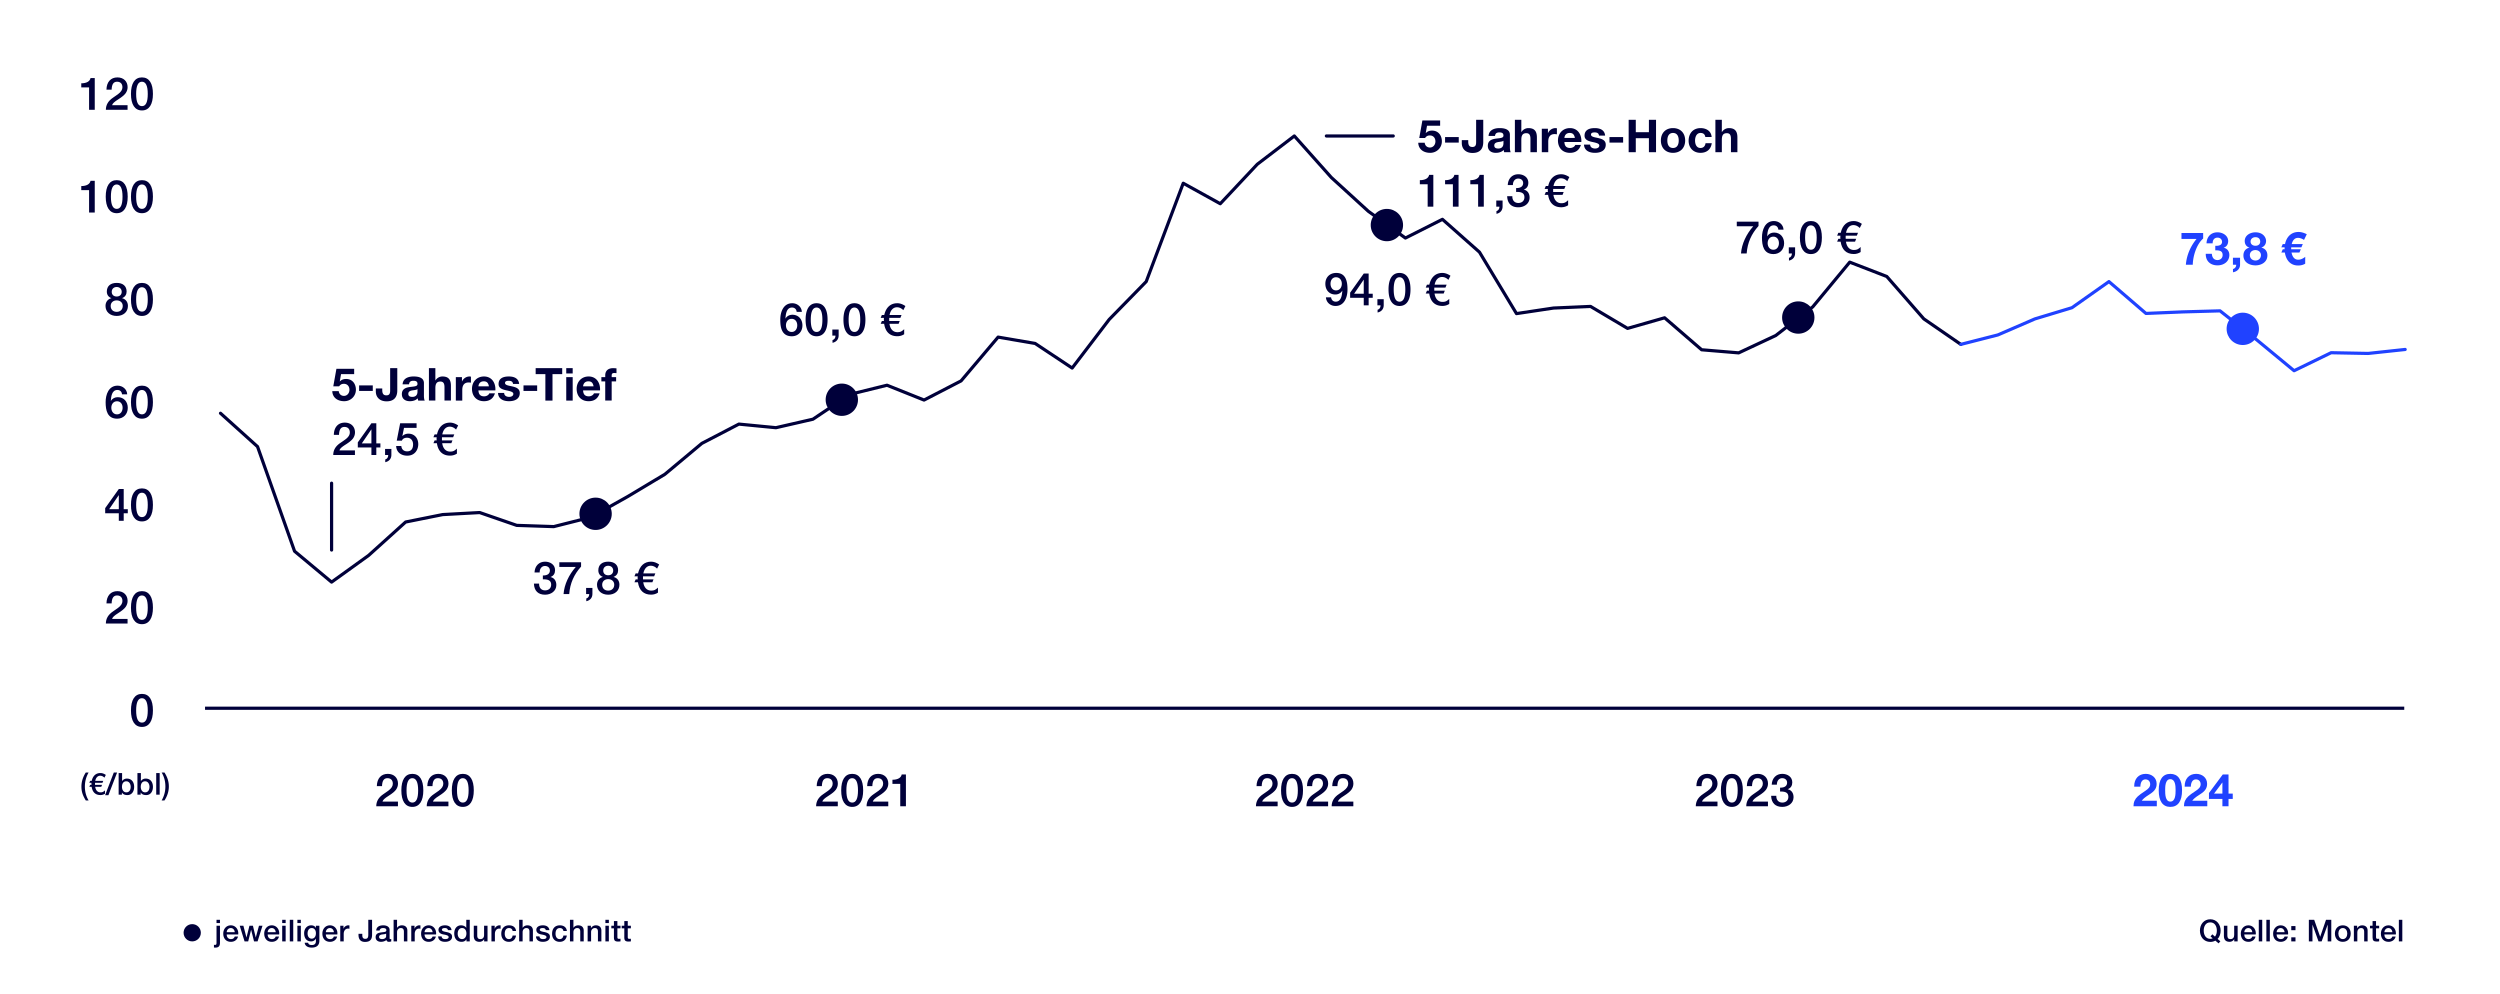 <svg xmlns="http://www.w3.org/2000/svg" width="780" height="310" viewBox="0 0 780 310"><path fill="none" stroke="#00003a" d="M750.128 220.969H63.971"/><circle cx="59.973" cy="291.022" r="2.693" fill="#00003a"/><g fill="none" stroke-linecap="round" stroke-linejoin="round"><path stroke="#00003a" d="M103.455 150.754v20.859M434.688 42.422h-20.859M80.349 139.345l-11.553-10.409M91.902 171.976l-11.553-32.631M103.455 181.613l-11.553-9.637M115.007 173.291l-11.552 8.322M126.56 162.865l-11.553 10.426M138.113 160.551l-11.553 2.314M149.666 159.917l-11.553.634M161.219 163.916l-11.553-3.999M172.772 164.301l-11.553-.385M184.325 161.385l-11.553 2.916M195.877 154.906l-11.552 6.479M207.43 147.983l-11.553 6.923M218.983 138.331l-11.553 9.652M230.536 132.319l-11.553 6.012M242.089 133.441l-11.553-1.122M253.642 130.79l-11.553 2.651M265.194 123.038l-11.552 7.752M276.747 120.19l-11.553 2.848M288.3 124.817l-11.553-4.627M299.853 118.839l-11.553 5.978M311.406 105.178l-11.553 13.661M322.959 107.154l-11.553-1.976M334.512 114.83l-11.553-7.676M346.064 99.679l-11.552 15.151M357.617 87.853l-11.553 11.826M369.17 57.17l-11.553 30.683M380.723 63.561L369.17 57.17M392.276 51.25l-11.553 12.311M403.829 42.422l-11.553 8.828M415.381 55.382l-11.552-12.96M426.934 65.931l-11.553-10.549M438.487 74.266l-11.553-8.335M450.04 68.431l-11.553 5.835M461.593 78.662L450.04 68.431M473.146 97.844l-11.553-19.182M484.699 96.11l-11.553 1.734M496.251 95.606l-11.552.504M507.804 102.459l-11.553-6.853M519.357 99.154l-11.553 3.305M530.91 109.128l-11.553-9.974M542.463 110.096l-11.553-.968M554.016 104.691l-11.553 5.405M565.568 95.753l-11.552 8.938M577.121 81.791l-11.553 13.962M588.674 86.263l-11.553-4.472M600.227 99.483l-11.553-13.22M611.78 107.446l-11.553-7.963"/><path stroke="#2042ff" d="M623.333 104.499l-11.553 2.947M634.885 99.5l-11.552 4.999M646.438 96.01l-11.553 3.49M657.991 87.857l-11.553 8.153M669.544 97.792l-11.553-9.935M681.097 97.309l-11.553.483M692.65 96.987l-11.553.322M704.203 106.114l-11.553-9.127M715.755 115.663l-11.552-9.549M727.308 110.047l-11.553 5.616M738.861 110.274l-11.553-.227M750.414 109.033l-11.553 1.241"/></g><g><g fill="#00003a"><path d="M692.839 290.346c0 .898-.274 1.955-.954 2.588l.869.755-.576.643-.983-.86c-.471.284-1.039.407-1.587.407-2.02 0-3.23-1.606-3.23-3.533 0-1.926 1.228-3.532 3.23-3.532 2.003 0 3.23 1.624 3.23 3.532zm-3.23 2.57c.264 0 .519-.048.755-.161l-.68-.595.567-.652.812.709h.019c.425-.52.576-1.21.576-1.871 0-1.284-.604-2.569-2.058-2.569-1.455 0-2.04 1.294-2.04 2.569 0 1.295.613 2.57 2.048 2.57zM694.932 291.867c0 .727.273 1.133.934 1.133.804 0 1.2-.481 1.2-1.293v-2.872h1.077v4.884h-1.058v-.68h-.019c-.283.5-.84.812-1.398.812-1.246 0-1.814-.633-1.814-1.87v-3.146h1.078v3.032zM703.816 291.187c0 .123-.01.246-.02.368h-3.588c0 .802.463 1.445 1.313 1.445.595 0 .992-.245 1.19-.813h1.02c-.217 1.05-1.143 1.664-2.21 1.664-1.54 0-2.39-1.078-2.39-2.56 0-1.408.907-2.588 2.361-2.588 1.38 0 2.324 1.133 2.324 2.484zm-1.095-.34c-.057-.68-.501-1.294-1.238-1.294-.755 0-1.237.576-1.275 1.295h2.513zM705.816 293.719h-1.077v-6.744h1.077v6.744zM708.186 293.719h-1.078v-6.744h1.078v6.744zM713.898 291.187c0 .123-.01.246-.02.368h-3.588c0 .802.463 1.445 1.314 1.445.594 0 .99-.245 1.189-.813h1.02c-.217 1.05-1.143 1.664-2.21 1.664-1.54 0-2.39-1.078-2.39-2.56 0-1.408.907-2.588 2.361-2.588 1.38 0 2.324 1.133 2.324 2.484zm-1.095-.34c-.057-.68-.501-1.294-1.238-1.294-.755 0-1.237.576-1.275 1.295h2.513zM716.19 290.214h-1.313v-1.275h1.313v1.275zm0 3.505h-1.313v-1.276h1.313v1.276zM723.885 292.254h.02l1.813-5.28h1.643v6.745h-1.124v-5.205h-.02l-1.87 5.205h-.972l-1.87-5.205h-.019v5.205h-1.124v-6.744h1.662l1.86 5.279zM733.42 291.271c0 1.522-.935 2.58-2.464 2.58-1.53 0-2.466-1.048-2.466-2.58 0-1.492.936-2.568 2.466-2.568 1.53 0 2.465 1.076 2.465 2.568zM730.957 293c.953 0 1.388-.878 1.388-1.729 0-.869-.425-1.718-1.398-1.718-.935 0-1.379.86-1.379 1.718 0 .842.435 1.729 1.389 1.729zM738.696 290.328v3.39h-1.076v-3.05c0-.624-.218-1.115-.954-1.115-.756 0-1.18.623-1.18 1.256v2.91h-1.078v-4.884h1.02v.718l.02.02c.349-.568.906-.87 1.53-.87 1.124 0 1.718.643 1.718 1.625zM741.32 288.835h.972v.804h-.973v2.662c0 .51.122.615.538.615.199 0 .397-.02.435-.04v.833c-.425.047-.548.057-.7.057-1.029 0-1.35-.33-1.35-1.313v-2.814h-.812v-.804h.812v-1.464h1.077v1.464zM747.523 291.187c0 .123-.01.246-.02.368h-3.588c0 .802.463 1.445 1.314 1.445.594 0 .99-.245 1.189-.813h1.02c-.217 1.05-1.143 1.664-2.21 1.664-1.54 0-2.39-1.078-2.39-2.56 0-1.408.907-2.588 2.361-2.588 1.38 0 2.324 1.133 2.324 2.484zm-1.095-.34c-.057-.68-.501-1.294-1.238-1.294-.755 0-1.237.576-1.275 1.295h2.513zM749.522 293.719h-1.077v-6.744h1.077v6.744z"/></g><g fill="#00003a"><path d="M68.63 294.172c0 1-.444 1.482-1.407 1.482-.18 0-.303 0-.473-.037v-.85c.151.028.274.038.368.038.303 0 .435-.123.435-.662v-5.308h1.077v5.337zm0-6.178h-1.077v-1.02h1.077v1.02zM74.343 291.187c0 .123-.01.246-.02.368h-3.589c0 .802.463 1.445 1.313 1.445.596 0 .992-.245 1.19-.813h1.02c-.217 1.05-1.143 1.664-2.21 1.664-1.54 0-2.389-1.078-2.389-2.56 0-1.408.906-2.588 2.36-2.588 1.38 0 2.325 1.133 2.325 2.484zm-1.096-.34c-.057-.68-.5-1.294-1.237-1.294-.756 0-1.238.576-1.276 1.295h2.513zM76.89 292.48h.02l.915-3.645h1.087l.878 3.645h.019l.992-3.645h1.095l-1.53 4.884h-1.104l-.908-3.627h-.018l-.898 3.627h-1.133l-1.511-4.884h1.143l.954 3.645zM87.125 291.187c0 .123-.01.246-.02.368h-3.588c0 .802.462 1.445 1.313 1.445.595 0 .991-.245 1.19-.813h1.02c-.218 1.05-1.144 1.664-2.21 1.664-1.54 0-2.39-1.078-2.39-2.56 0-1.408.907-2.588 2.36-2.588 1.38 0 2.325 1.133 2.325 2.484zm-1.096-.34c-.056-.68-.5-1.294-1.237-1.294-.756 0-1.237.576-1.275 1.295h2.512zM89.124 287.994h-1.077v-1.02h1.077v1.02zm0 5.725h-1.077v-4.884h1.077v4.884zM91.493 293.719h-1.077v-6.744h1.077v6.744zM93.863 287.994h-1.077v-1.02h1.077v1.02zm0 5.725h-1.077v-4.884h1.077v4.884zM98.547 289.506h.018v-.671h1.077v4.675c0 1.361-.793 2.144-2.39 2.144-1.228 0-2.106-.547-2.19-1.52h1.076c.094.471.416.718 1.172.718.84 0 1.255-.435 1.255-1.22v-.773h-.018c-.321.547-.85.86-1.465.86-1.379 0-2.19-.955-2.19-2.56 0-1.407.906-2.456 2.21-2.456.66 0 1.189.274 1.445.803zm-1.295 3.362c.812 0 1.313-.67 1.313-1.7 0-.973-.49-1.615-1.313-1.615-.812 0-1.284.69-1.284 1.7 0 .926.491 1.615 1.284 1.615zM105.269 291.187c0 .123-.01.246-.02.368h-3.589c0 .802.463 1.445 1.313 1.445.595 0 .992-.245 1.19-.813h1.02c-.217 1.05-1.143 1.664-2.21 1.664-1.54 0-2.389-1.078-2.389-2.56 0-1.408.906-2.588 2.36-2.588 1.38 0 2.325 1.133 2.325 2.484zm-1.096-.34c-.057-.68-.501-1.294-1.237-1.294-.756 0-1.238.576-1.276 1.295h2.513zM109.024 288.73v1.04a2.756 2.756 0 00-.462-.047c-.803 0-1.323.699-1.323 1.634v2.362h-1.077v-4.884h1.01v.944h.02c.15-.623.878-1.076 1.426-1.076.208 0 .245 0 .406.027zM116.086 291.603c0 1.643-.746 2.276-2.21 2.276-1.275 0-2.022-.71-2.022-2.192v-.33h1.181v.425c0 .831.33 1.134.926 1.134.67 0 .944-.34.944-1.257v-4.684h1.18v4.627zM121.552 290.092v2.568c0 .256.056.34.293.34.056 0 .151 0 .226-.019v.747a3.275 3.275 0 01-.68.123c-.472 0-.755-.189-.83-.595-.388.387-1.096.595-1.692.595-.963 0-1.672-.529-1.672-1.427 0-.916.54-1.276 1.267-1.426.368-.076.774-.123 1.227-.18.652-.075.85-.226.85-.604 0-.425-.34-.661-1.01-.661-.662 0-1.03.283-1.077.775h-1.077c.076-1.068.85-1.625 2.22-1.625 1.18 0 1.955.557 1.955 1.389zM119.2 293c.737 0 1.276-.368 1.276-.897v-.832c-.293.18-.435.18-1.181.275-.71.085-1.02.34-1.02.784 0 .406.34.67.925.67zM123.882 289.478h.018c.312-.492.86-.775 1.474-.775 1.124 0 1.719.651 1.719 1.625v3.39h-1.076v-3.023c0-.623-.19-1.142-.954-1.142-.747 0-1.181.614-1.181 1.256v2.91h-1.077v-6.744h1.077v2.503zM131.18 288.73v1.04a2.756 2.756 0 00-.463-.047c-.803 0-1.322.699-1.322 1.634v2.362h-1.078v-4.884h1.011v.944h.02c.15-.623.878-1.076 1.425-1.076.208 0 .246 0 .407.027zM136.07 291.187c0 .123-.01.246-.02.368h-3.588c0 .802.463 1.445 1.313 1.445.595 0 .992-.245 1.19-.813h1.02c-.217 1.05-1.143 1.664-2.21 1.664-1.54 0-2.39-1.078-2.39-2.56 0-1.408.907-2.588 2.361-2.588 1.38 0 2.324 1.133 2.324 2.484zm-1.095-.34c-.057-.68-.501-1.294-1.238-1.294-.756 0-1.237.576-1.275 1.295h2.513zM140.884 290.205h-1.124c-.085-.444-.406-.652-.991-.652-.53 0-.89.18-.89.5 0 .34.294.529 1.238.709 1.502.273 1.928.746 1.928 1.502 0 1.02-.936 1.587-2.183 1.587-1.284 0-2.133-.577-2.163-1.7h1.077c.067.576.435.849 1.106.849.661 0 1.086-.189 1.086-.613 0-.34-.217-.596-1.577-.832-.813-.141-1.587-.5-1.587-1.454 0-.916.897-1.398 2.04-1.398 1.162 0 1.936.53 2.04 1.502zM146.559 293.719h-1.02v-.662h-.02c-.292.539-.85.794-1.511.794-1.398 0-2.285-.992-2.285-2.607s.906-2.54 2.115-2.54c.7 0 1.332.292 1.625.764h.018v-2.493h1.078v6.744zm-2.41-.719c.86 0 1.37-.756 1.37-1.729 0-1.057-.5-1.718-1.36-1.718s-1.36.736-1.36 1.775c0 .945.51 1.672 1.35 1.672zM148.897 291.867c0 .727.274 1.133.935 1.133.804 0 1.2-.481 1.2-1.293v-2.872h1.076v4.884h-1.057v-.68h-.019c-.283.5-.84.812-1.398.812-1.246 0-1.814-.633-1.814-1.87v-3.146h1.077v3.032zM156.195 288.73v1.04a2.756 2.756 0 00-.463-.047c-.802 0-1.322.699-1.322 1.634v2.362h-1.077v-4.884h1.01v.944h.02c.15-.623.878-1.076 1.426-1.076.208 0 .245 0 .406.027zM161.01 290.469h-1.076c-.085-.586-.492-.916-1.115-.916-.832 0-1.341.595-1.341 1.775 0 .945.453 1.672 1.293 1.672.615 0 1.05-.377 1.163-1.114h1.076c-.207 1.284-1.001 1.965-2.239 1.965-1.425 0-2.37-.964-2.37-2.523s.869-2.625 2.409-2.625c1.265 0 2.096.651 2.2 1.766zM163.058 289.478h.018c.312-.492.86-.775 1.474-.775 1.124 0 1.719.651 1.719 1.625v3.39h-1.077v-3.023c0-.623-.19-1.142-.954-1.142-.746 0-1.18.614-1.18 1.256v2.91h-1.078v-6.744h1.078v2.503zM171.413 290.205h-1.124c-.085-.444-.406-.652-.991-.652-.53 0-.889.18-.889.5 0 .34.293.529 1.237.709 1.502.273 1.928.746 1.928 1.502 0 1.02-.935 1.587-2.182 1.587-1.285 0-2.134-.577-2.163-1.7h1.077c.066.576.434.849 1.105.849.661 0 1.086-.189 1.086-.613 0-.34-.217-.596-1.577-.832-.813-.141-1.587-.5-1.587-1.454 0-.916.897-1.398 2.04-1.398 1.162 0 1.937.53 2.04 1.502zM176.86 290.469h-1.077c-.085-.586-.491-.916-1.114-.916-.832 0-1.342.595-1.342 1.775 0 .945.453 1.672 1.294 1.672.614 0 1.049-.377 1.162-1.114h1.076c-.207 1.284-1 1.965-2.238 1.965-1.426 0-2.37-.964-2.37-2.523s.868-2.625 2.408-2.625c1.266 0 2.097.651 2.2 1.766zM178.907 289.478h.019c.311-.492.86-.775 1.473-.775 1.124 0 1.72.651 1.72 1.625v3.39h-1.077v-3.023c0-.623-.19-1.142-.954-1.142-.746 0-1.18.614-1.18 1.256v2.91h-1.078v-6.744h1.077v2.503zM187.63 290.328v3.39h-1.075v-3.05c0-.624-.218-1.115-.954-1.115-.756 0-1.181.623-1.181 1.256v2.91h-1.077v-4.884h1.02v.718l.019.02c.35-.568.907-.87 1.53-.87 1.124 0 1.719.643 1.719 1.625zM189.96 287.994h-1.076v-1.02h1.077v1.02zm0 5.725h-1.076v-4.884h1.077v4.884zM192.623 288.835h.973v.804h-.973v2.662c0 .51.122.615.538.615.198 0 .397-.02.435-.04v.833c-.425.047-.548.057-.7.057-1.029 0-1.35-.33-1.35-1.313v-2.814h-.813v-.804h.813v-1.464h1.077v1.464zM195.861 288.835h.973v.804h-.973v2.662c0 .51.122.615.538.615.199 0 .397-.02.435-.04v.833c-.425.047-.548.057-.7.057-1.029 0-1.35-.33-1.35-1.313v-2.814h-.812v-.804h.812v-1.464h1.077v1.464z"/></g><g fill="#00003a"><path d="M548.658 70.505c-2.223 2.477-3.44 5.21-3.696 8.553v.014h-1.77c.227-3.002 1.657-6.018 3.824-8.469h-5.14V69.16h6.782v1.345zM556.46 71.666h-1.613c-.072-.821-.61-1.36-1.446-1.36-1.755 0-1.953 2.096-2.052 3.399l.028.028c.438-.778 1.26-1.174 2.138-1.174 1.94 0 3.13 1.458 3.13 3.327 0 1.967-1.36 3.384-3.3 3.384-3.086 0-3.61-2.606-3.61-5.168 0-2.351.934-5.141 3.738-5.141 1.557 0 2.93 1.12 2.987 2.705zm-3.172 6.259c1.162 0 1.742-1.02 1.742-2.068 0-1.076-.594-2.025-1.756-2.025-1.146 0-1.77.963-1.77 2.025 0 1.077.624 2.068 1.784 2.068zM560.071 79.016c0 1.132-.636 2.01-1.912 2.293v-.864c.553-.156.921-.623.921-1.373h-.977V77.16h1.968v1.856zM568.426 74.115c0 3.258-1.175 5.155-3.427 5.155s-3.427-1.883-3.427-5.155c0-3.256 1.161-5.154 3.427-5.154 2.28 0 3.427 1.884 3.427 5.154zm-3.427 3.81c1.203 0 1.813-1.204 1.813-3.81 0-2.59-.637-3.808-1.827-3.808s-1.798 1.289-1.798 3.808c0 2.592.623 3.81 1.812 3.81zM580.901 69.84l-.652 1.288c-.608-.608-1.26-.906-1.982-.906-1.16 0-2.01.891-2.308 2.407h3.738l-.368.906h-3.469c-.014.17-.014.326-.014.482s0 .325.014.481h3.27l-.354.893h-2.845c.226 1.586 1.09 2.605 2.464 2.605.962 0 1.344-.226 2.124-.935v1.572c-.637.41-1.36.623-2.14.623-2.349 0-3.737-1.373-4.105-3.865h-1.09l.381-.893h.638c-.015-.156-.028-.326-.028-.481s.013-.312.028-.482h-1.02l.369-.906h.75c.553-2.407 1.997-3.668 4.078-3.668.822 0 1.657.298 2.521.879z"/></g><g fill="#2042ff"><path d="M687.386 74.414c-2.067 1.84-3.186 5.438-3.242 8.184h-2.153c.227-2.931 1.445-5.778 3.328-8.043h-4.7v-1.87h6.767v1.729zM695.188 75.234c0 .978-.496 1.77-1.387 2.026v.028c1.104.241 1.756 1.148 1.756 2.251 0 2.054-1.728 3.258-3.682 3.258-2.251 0-3.682-1.36-3.682-3.498v-.113h1.911c.057 1.246.71 1.954 1.743 1.954.934 0 1.614-.638 1.614-1.558 0-1.146-.736-1.473-1.982-1.473h-.312v-1.416h.368c1.133 0 1.741-.453 1.741-1.232 0-.835-.65-1.317-1.401-1.317s-1.53.44-1.53 1.77h-1.91c.07-2.081 1.416-3.426 3.425-3.426 1.586 0 3.328.977 3.328 2.746zM698.898 82.627c0 1.09-.793 2.096-2.209 2.322v-1.02a1.29 1.29 0 001.005-1.232v-.1h-1.02v-2.18h2.224v2.21zM707.013 75.164c0 .963-.496 1.742-1.446 2.067v.029c1.233.297 1.856 1.203 1.856 2.422 0 2.066-1.813 3.115-3.71 3.115-1.884 0-3.767-.95-3.767-3.102 0-1.246.68-2.152 1.87-2.435v-.029c-.935-.254-1.46-1.034-1.46-2.039 0-1.77 1.714-2.704 3.342-2.704 2.422 0 3.315 1.643 3.315 2.676zm-3.3 6.117c.977 0 1.7-.693 1.7-1.67 0-.907-.709-1.587-1.715-1.587-.99 0-1.741.581-1.741 1.572 0 1.006.765 1.685 1.756 1.685zm-.015-4.601c.85 0 1.488-.468 1.488-1.303 0-.54-.255-1.374-1.501-1.374-.765 0-1.501.468-1.501 1.374 0 .85.708 1.303 1.514 1.303zM719.714 73.082l-.863 1.77c-.666-.424-1.29-.637-1.856-.637-.991 0-1.656.652-1.982 1.94h3.455l-.44 1.02h-3.172l-.013.595h3.015l-.438 1.019h-2.464c.297 1.486 1.006 2.237 2.096 2.237.693 0 1.43-.298 2.18-.891l-.014 2.137c-.609.369-1.345.567-2.195.567-2.45 0-3.78-1.7-4.149-4.05h-1.09l.44-1.02h.566v-.183c0-.086 0-.241.014-.411h-1.034l.439-1.02h.722c.369-1.94 1.699-3.78 4.206-3.78.807 0 1.657.24 2.577.707z"/></g><g fill="#00003a"><path d="M110.501 116.723h-4.093l-.396 2.25.028.029c.496-.496 1.076-.765 1.94-.765 1.968 0 3.06 1.53 3.06 3.37 0 1.97-1.587 3.569-3.64 3.569-2.11 0-3.668-1.147-3.724-3.144h2.01c.1.906.75 1.488 1.628 1.488 1.02 0 1.714-.88 1.714-1.913 0-.99-.594-1.855-1.727-1.855-.708 0-1.12.256-1.501.793h-1.813l.977-5.48h5.537v1.658zM116.307 121.976h-4.263v-1.728h4.263v1.728zM123.953 121.806c0 2.209-1.119 3.413-3.342 3.413-2.053 0-3.356-1.219-3.356-3.102v-.906h2.01v.496c0 1.19.44 1.643 1.29 1.643 1.104 0 1.174-.808 1.174-1.573v-6.91h2.224v6.939zM132.265 119.54v3.88c0 .58.07 1.26.255 1.558h-2.04a2.947 2.947 0 01-.141-.708c-.567.594-1.43.906-2.464.906-1.501 0-2.492-.78-2.492-2.196 0-.707.226-1.203.637-1.556.467-.397 1.147-.61 2.365-.737 1.302-.142 1.869-.255 1.869-.906 0-.836-.61-.977-1.29-.977-.834 0-1.274.34-1.344 1.104h-2.01c.084-1.6 1.4-2.45 3.454-2.45 2.138 0 3.2.723 3.2 2.082zm-3.64 4.29c1.076 0 1.629-.58 1.629-1.656v-.78c-.185.17-.538.27-1.218.355-1.034.128-1.642.354-1.642 1.147 0 .58.353.934 1.231.934zM135.833 118.676h.042a2.544 2.544 0 012.152-1.217c1.856 0 2.662.92 2.662 2.945v4.573h-2.01v-4.163c0-1.189-.354-1.77-1.288-1.77-1.233 0-1.558.808-1.558 2.097v3.836h-2.01v-10.11h2.01v3.809zM146.934 117.53v1.868a3.422 3.422 0 00-.722-.07c-1.46 0-1.983 1.005-1.983 2.35v3.3h-2.01v-7.322h1.91v1.36h.03a2.574 2.574 0 012.336-1.557c.198 0 .34.042.439.07zM154.566 121.437c0 .114-.014.369-.014.369h-5.281c.056 1.26.636 1.854 1.784 1.854.764 0 1.444-.438 1.6-.948h1.77c-.538 1.657-1.671 2.464-3.427 2.464-2.322 0-3.738-1.6-3.738-3.852 0-2.209 1.53-3.865 3.738-3.865 2.308 0 3.568 1.812 3.568 3.978zm-3.64-2.463c-.976 0-1.57.594-1.655 1.557h3.27c-.198-1.104-.68-1.557-1.614-1.557zM161.972 119.795h-1.911c-.057-.708-.539-.991-1.374-.991-.779 0-1.119.24-1.119.68 0 .467.439.707 1.572.934 1.487.297 2.025.523 2.464.893.382.34.566.763.566 1.316 0 1.883-1.628 2.549-3.342 2.549-1.996 0-3.384-.85-3.44-2.577h1.91c0 .82.709 1.231 1.545 1.231.68 0 1.316-.297 1.316-.934 0-.539-.623-.793-2.209-1.119-1.699-.353-2.392-.92-2.392-1.968 0-1.557 1.132-2.35 3.185-2.35 1.983 0 3.102.82 3.229 2.336zM167.593 121.976h-4.262v-1.728h4.262v1.728zM175.41 116.736h-3.031v8.242h-2.223v-8.242h-3.03v-1.869h8.283v1.87zM178.68 116.523h-2.011v-1.656h2.01v1.656zm0 8.455h-2.011v-7.322h2.01v7.322zM187.219 121.437c0 .114-.015.369-.015.369h-5.281c.056 1.26.637 1.854 1.784 1.854.765 0 1.444-.438 1.6-.948h1.77c-.538 1.657-1.67 2.464-3.427 2.464-2.322 0-3.738-1.6-3.738-3.852 0-2.209 1.53-3.865 3.738-3.865 2.308 0 3.569 1.812 3.569 3.978zm-3.64-2.463c-.976 0-1.571.594-1.656 1.557h3.27c-.198-1.104-.68-1.557-1.614-1.557zM188.832 119.002h-1.203v-1.346h1.203v-.537c0-1.53 1.006-2.252 2.45-2.252.142 0 .467.014 1.062.057v1.5a6.748 6.748 0 00-.722-.041c-.581 0-.78.226-.78.85v.423h1.388v1.346h-1.387v5.976h-2.011v-5.976zM110.756 134.904c0 .68-.213 1.303-.61 1.883-.41.566-1.16 1.19-2.237 1.87-1.416.892-1.826 1.33-1.996 1.868h4.828v1.445h-6.768c0-1.53.722-2.776 2.265-3.81.51-.34 1.02-.693 1.501-1.047.963-.709 1.403-1.416 1.403-2.167 0-1.104-.623-1.741-1.671-1.741-1.091 0-1.643.75-1.7 2.478h-1.614c.042-2.408 1.36-3.824 3.412-3.824 1.97 0 3.187 1.275 3.187 3.045zM117.411 138.345h1.275v1.274h-1.275v2.35h-1.53v-2.35h-4.247v-1.6l4.248-5.961h1.53v6.287zm-4.531 0h3.002v-4.362h-.028l-2.974 4.362zM122.112 141.913c0 1.133-.637 2.01-1.912 2.294v-.863c.553-.157.921-.623.921-1.374h-.977v-1.911h1.968v1.854zM129.97 133.502h-3.921l-.51 2.52.028.029c.453-.496 1.175-.75 1.841-.75 1.855 0 3.087 1.344 3.087 3.312 0 1.615-.991 3.555-3.427 3.555-1.997 0-3.398-1.133-3.47-3.016h1.615c.1 1.076.78 1.67 1.827 1.67 1.203 0 1.84-.778 1.84-2.166 0-1.19-.679-2.082-1.883-2.082-.85 0-1.401.355-1.6.906h-1.614l1.062-5.422h5.126v1.444zM142.941 132.737l-.651 1.288c-.61-.608-1.26-.906-1.982-.906-1.162 0-2.011.893-2.309 2.408h3.738l-.368.907H137.9c-.014.17-.014.325-.014.48 0 .156 0 .326.014.482h3.27l-.353.892h-2.846c.226 1.586 1.09 2.606 2.464 2.606.962 0 1.345-.227 2.124-.935v1.572c-.637.41-1.36.623-2.138.623-2.35 0-3.738-1.374-4.107-3.866h-1.09l.382-.892h.637a5.707 5.707 0 01-.028-.482c0-.155.014-.31.028-.48h-1.02l.369-.907h.75c.553-2.408 1.997-3.668 4.079-3.668.821 0 1.656.297 2.52.878z"/></g><g fill="#00003a"><path d="M250.173 97.311h-1.614c-.07-.82-.609-1.359-1.445-1.359-1.756 0-1.954 2.096-2.052 3.399l.028.028c.438-.78 1.26-1.176 2.138-1.176 1.94 0 3.13 1.46 3.13 3.328 0 1.969-1.36 3.385-3.3 3.385-3.087 0-3.61-2.605-3.61-5.169 0-2.35.934-5.14 3.738-5.14 1.557 0 2.93 1.119 2.987 2.704zm-3.172 6.26c1.161 0 1.742-1.02 1.742-2.068 0-1.076-.595-2.025-1.756-2.025-1.147 0-1.77.963-1.77 2.025 0 1.076.623 2.067 1.784 2.067zM258.202 99.762c0 3.256-1.176 5.154-3.427 5.154-2.252 0-3.426-1.884-3.426-5.154 0-3.258 1.16-5.155 3.426-5.155 2.28 0 3.427 1.883 3.427 5.155zm-3.427 3.808c1.204 0 1.813-1.203 1.813-3.808 0-2.592-.638-3.81-1.827-3.81s-1.798 1.288-1.798 3.81c0 2.59.623 3.808 1.812 3.808zM261.657 104.66c0 1.133-.637 2.012-1.912 2.295v-.864c.553-.155.921-.623.921-1.374h-.978v-1.911h1.97v1.854zM270.012 99.762c0 3.256-1.176 5.154-3.427 5.154-2.252 0-3.427-1.884-3.427-5.154 0-3.258 1.161-5.155 3.427-5.155 2.28 0 3.427 1.883 3.427 5.155zm-3.427 3.808c1.203 0 1.812-1.203 1.812-3.808 0-2.592-.637-3.81-1.827-3.81s-1.798 1.288-1.798 3.81c0 2.59.624 3.808 1.813 3.808zM282.486 95.484l-.651 1.29c-.61-.61-1.26-.907-1.982-.907-1.162 0-2.011.893-2.309 2.407h3.738l-.368.907h-3.469c-.014.17-.014.325-.014.481s0 .326.014.482h3.27l-.353.891h-2.846c.226 1.586 1.09 2.606 2.464 2.606.962 0 1.345-.227 2.124-.934v1.571a3.886 3.886 0 01-2.138.623c-2.35 0-3.738-1.374-4.107-3.866h-1.09l.382-.891h.637c-.014-.156-.028-.326-.028-.482s.014-.311.028-.481h-1.02l.369-.907h.75c.552-2.407 1.997-3.667 4.079-3.667.821 0 1.656.297 2.52.877z"/></g><g fill="#00003a"><path d="M173.18 177.887c0 1.048-.452 1.77-1.402 2.124v.028c1.148.255 1.8 1.203 1.8 2.479 0 1.925-1.7 3.029-3.513 3.029-2.124 0-3.398-1.16-3.483-3.455h1.614v.128c0 1.147.68 1.982 1.87 1.982 1.104 0 1.897-.68 1.897-1.77 0-1.16-.68-1.685-2.35-1.685h-.242v-1.204h.156c1.26 0 2.04-.537 2.04-1.557 0-.879-.68-1.402-1.545-1.402-.976 0-1.642.836-1.642 1.897v.128h-1.614c.1-2.082 1.444-3.37 3.285-3.37 1.629 0 3.13.935 3.13 2.648zM181.294 176.782c-2.223 2.478-3.44 5.211-3.695 8.553v.015h-1.77c.226-3.002 1.656-6.019 3.822-8.47h-5.14v-1.443h6.783v1.345zM184.834 185.293c0 1.133-.637 2.01-1.911 2.293v-.863c.552-.157.92-.623.92-1.373h-.977v-1.913h1.968v1.856zM192.849 177.943c0 .935-.453 1.671-1.402 2.04v.028c1.133.298 1.813 1.19 1.813 2.42 0 1.913-1.488 3.116-3.498 3.116-2.053 0-3.497-1.246-3.497-3.115 0-1.204.68-2.123 1.812-2.421v-.029c-.906-.34-1.402-1.047-1.402-2.039 0-1.727 1.16-2.705 3.087-2.705s3.087.978 3.087 2.705zm-3.087 6.33c1.119 0 1.884-.736 1.884-1.841 0-1.047-.793-1.742-1.898-1.742-1.076 0-1.87.68-1.87 1.742 0 1.105.737 1.841 1.884 1.841zm0-4.787c.99 0 1.557-.623 1.557-1.458 0-.92-.651-1.514-1.57-1.514-.879 0-1.545.58-1.545 1.514 0 .892.61 1.458 1.558 1.458zM205.663 176.117l-.651 1.288c-.609-.608-1.26-.906-1.983-.906-1.16 0-2.01.892-2.307 2.407h3.738l-.368.906h-3.47c-.014.17-.014.327-.014.482s0 .325.014.481h3.272l-.355.893h-2.846c.227 1.586 1.09 2.605 2.464 2.605.963 0 1.345-.226 2.124-.935v1.572c-.637.41-1.36.623-2.138.623-2.351 0-3.739-1.373-4.107-3.865h-1.09l.382-.893h.638c-.015-.156-.028-.326-.028-.481s.013-.312.028-.482h-1.02l.368-.906h.75c.553-2.407 1.998-3.668 4.079-3.668.82 0 1.657.298 2.52.88z"/></g><g fill="#00003a"><path d="M420.419 90.324c0 2.352-.935 5.14-3.738 5.14-1.572 0-2.904-1.089-2.988-2.704h1.614c.07.807.623 1.36 1.445 1.36 1.741 0 1.953-2.097 2.053-3.4l-.029-.027c-.424.764-1.274 1.19-2.137 1.19-1.97 0-3.13-1.446-3.13-3.342 0-2.04 1.387-3.385 3.413-3.385 3.015 0 3.497 2.705 3.497 5.168zm-3.568.283c1.189 0 1.797-.99 1.797-2.08s-.65-2.025-1.812-2.025c-1.147 0-1.713.976-1.713 2.024s.566 2.081 1.728 2.081zM427.018 91.642h1.274v1.274h-1.274v2.35h-1.53v-2.35h-4.248v-1.6l4.248-5.962h1.53v6.288zm-4.532 0h3.002V87.28h-.028l-2.974 4.362zM431.719 95.21c0 1.133-.637 2.01-1.912 2.294v-.863c.552-.157.92-.623.92-1.374h-.977v-1.912h1.969v1.855zM440.073 90.31c0 3.257-1.175 5.155-3.427 5.155s-3.426-1.883-3.426-5.154c0-3.257 1.16-5.155 3.426-5.155 2.28 0 3.427 1.883 3.427 5.155zm-3.427 3.81c1.204 0 1.813-1.204 1.813-3.81 0-2.591-.637-3.808-1.826-3.808s-1.799 1.288-1.799 3.809c0 2.591.623 3.808 1.812 3.808zM452.549 86.034l-.653 1.288c-.608-.608-1.26-.906-1.982-.906-1.16 0-2.01.893-2.308 2.408h3.739l-.368.906h-3.47c-.014.17-.014.326-.014.48 0 .157 0 .327.015.483h3.27l-.354.892h-2.846c.227 1.586 1.09 2.605 2.464 2.605.963 0 1.345-.226 2.124-.934v1.572c-.637.41-1.36.623-2.139.623-2.35 0-3.738-1.374-4.105-3.866h-1.09l.38-.892h.639a5.325 5.325 0 01-.029-.482c0-.155.014-.31.029-.48h-1.02l.368-.907h.75c.553-2.408 1.997-3.668 4.078-3.668.823 0 1.658.297 2.522.878z"/></g><g fill="#00003a"><path d="M124.175 244.487c0 .68-.212 1.303-.609 1.884-.41.566-1.16 1.19-2.237 1.87-1.416.89-1.827 1.33-1.997 1.868h4.83v1.444h-6.77c0-1.53.722-2.776 2.266-3.809.51-.34 1.02-.693 1.501-1.048.963-.708 1.402-1.416 1.402-2.167 0-1.103-.624-1.74-1.671-1.74-1.09 0-1.643.75-1.7 2.477h-1.614c.043-2.407 1.36-3.823 3.413-3.823 1.968 0 3.186 1.274 3.186 3.044zM132.076 246.598c0 3.255-1.175 5.154-3.427 5.154-2.25 0-3.426-1.884-3.426-5.154 0-3.258 1.16-5.155 3.426-5.155 2.28 0 3.427 1.883 3.427 5.155zm-3.427 3.808c1.205 0 1.813-1.203 1.813-3.808 0-2.592-.637-3.81-1.826-3.81s-1.8 1.288-1.8 3.81c0 2.59.624 3.808 1.813 3.808zM139.92 244.487c0 .68-.211 1.303-.607 1.884-.412.566-1.162 1.19-2.238 1.87-1.416.89-1.827 1.33-1.997 1.868h4.83v1.444h-6.77c0-1.53.722-2.776 2.266-3.809.51-.34 1.02-.693 1.501-1.048.963-.708 1.402-1.416 1.402-2.167 0-1.103-.623-1.74-1.671-1.74-1.09 0-1.643.75-1.7 2.477h-1.614c.043-2.407 1.36-3.823 3.413-3.823 1.968 0 3.186 1.274 3.186 3.044zM147.822 246.598c0 3.255-1.176 5.154-3.426 5.154-2.252 0-3.427-1.884-3.427-5.154 0-3.258 1.16-5.155 3.427-5.155 2.279 0 3.426 1.883 3.426 5.155zm-3.426 3.808c1.203 0 1.812-1.203 1.812-3.808 0-2.592-.638-3.81-1.827-3.81s-1.798 1.288-1.798 3.81c0 2.59.623 3.808 1.813 3.808z"/></g><g fill="#00003a"><path d="M261.406 244.487c0 .68-.212 1.303-.608 1.884-.411.566-1.161 1.19-2.237 1.87-1.416.89-1.828 1.33-1.998 1.868h4.83v1.444h-6.769c0-1.53.722-2.776 2.266-3.809.51-.34 1.02-.693 1.5-1.048.964-.708 1.402-1.416 1.402-2.167 0-1.103-.623-1.74-1.67-1.74-1.09 0-1.643.75-1.7 2.477h-1.614c.043-2.407 1.359-3.823 3.413-3.823 1.967 0 3.185 1.274 3.185 3.044zM269.308 246.598c0 3.255-1.175 5.154-3.427 5.154-2.251 0-3.427-1.884-3.427-5.154 0-3.258 1.161-5.155 3.427-5.155 2.28 0 3.427 1.883 3.427 5.155zm-3.427 3.808c1.204 0 1.812-1.203 1.812-3.808 0-2.592-.636-3.81-1.826-3.81s-1.799 1.288-1.799 3.81c0 2.59.623 3.808 1.813 3.808zM277.152 244.487c0 .68-.212 1.303-.608 1.884-.411.566-1.161 1.19-2.237 1.87-1.416.89-1.828 1.33-1.997 1.868h4.829v1.444h-6.769c0-1.53.722-2.776 2.266-3.809.51-.34 1.02-.693 1.5-1.048.964-.708 1.402-1.416 1.402-2.167 0-1.103-.623-1.74-1.67-1.74-1.09 0-1.643.75-1.7 2.477h-1.614c.043-2.407 1.36-3.823 3.413-3.823 1.968 0 3.185 1.274 3.185 3.044zM282.646 251.553h-1.77v-6.994h-2.436v-1.276c1.671 0 2.706-.623 2.89-1.642h1.316v9.912z"/></g><g fill="#00003a"><path d="M398.639 244.487c0 .68-.212 1.303-.609 1.884-.41.566-1.162 1.19-2.238 1.87-1.416.89-1.826 1.33-1.996 1.868h4.828v1.444h-6.768c0-1.53.722-2.776 2.266-3.809.51-.34 1.02-.693 1.5-1.048.963-.708 1.402-1.416 1.402-2.167 0-1.103-.623-1.74-1.67-1.74-1.091 0-1.643.75-1.7 2.477h-1.614c.043-2.407 1.36-3.823 3.412-3.823 1.969 0 3.187 1.274 3.187 3.044zM406.54 246.598c0 3.255-1.176 5.154-3.427 5.154s-3.426-1.884-3.426-5.154c0-3.258 1.16-5.155 3.426-5.155 2.28 0 3.427 1.883 3.427 5.155zm-3.427 3.808c1.204 0 1.813-1.203 1.813-3.808 0-2.592-.638-3.81-1.827-3.81s-1.798 1.288-1.798 3.81c0 2.59.623 3.808 1.812 3.808zM414.385 244.487c0 .68-.212 1.303-.609 1.884-.41.566-1.162 1.19-2.238 1.87-1.416.89-1.826 1.33-1.996 1.868h4.828v1.444h-6.767c0-1.53.721-2.776 2.265-3.809.51-.34 1.02-.693 1.5-1.048.963-.708 1.403-1.416 1.403-2.167 0-1.103-.624-1.74-1.671-1.74-1.091 0-1.643.75-1.7 2.477h-1.614c.043-2.407 1.36-3.823 3.412-3.823 1.969 0 3.187 1.274 3.187 3.044zM422.258 244.487c0 .68-.212 1.303-.609 1.884-.41.566-1.162 1.19-2.238 1.87-1.416.89-1.826 1.33-1.996 1.868h4.828v1.444h-6.767c0-1.53.721-2.776 2.265-3.809.51-.34 1.02-.693 1.5-1.048.963-.708 1.403-1.416 1.403-2.167 0-1.103-.624-1.74-1.671-1.74-1.091 0-1.643.75-1.7 2.477h-1.614c.043-2.407 1.36-3.823 3.412-3.823 1.969 0 3.187 1.274 3.187 3.044z"/></g><g fill="#00003a"><path d="M535.87 244.487c0 .68-.213 1.303-.61 1.884-.41.566-1.16 1.19-2.236 1.87-1.416.89-1.827 1.33-1.997 1.868h4.83v1.444h-6.77c0-1.53.723-2.776 2.266-3.809.51-.34 1.02-.693 1.501-1.048.963-.708 1.402-1.416 1.402-2.167 0-1.103-.623-1.74-1.671-1.74-1.09 0-1.643.75-1.7 2.477h-1.614c.042-2.407 1.36-3.823 3.414-3.823 1.967 0 3.185 1.274 3.185 3.044zM543.771 246.598c0 3.255-1.174 5.154-3.426 5.154s-3.427-1.884-3.427-5.154c0-3.258 1.161-5.155 3.427-5.155 2.279 0 3.426 1.883 3.426 5.155zm-3.426 3.808c1.203 0 1.812-1.203 1.812-3.808 0-2.592-.636-3.81-1.826-3.81s-1.799 1.288-1.799 3.81c0 2.59.623 3.808 1.813 3.808zM551.616 244.487c0 .68-.213 1.303-.61 1.884-.41.566-1.16 1.19-2.235 1.87-1.417.89-1.828 1.33-1.998 1.868h4.83v1.444h-6.77c0-1.53.723-2.776 2.266-3.809.51-.34 1.02-.693 1.502-1.048.962-.708 1.4-1.416 1.4-2.167 0-1.103-.622-1.74-1.67-1.74-1.09 0-1.643.75-1.7 2.477h-1.613c.042-2.407 1.359-3.823 3.413-3.823 1.967 0 3.185 1.274 3.185 3.044zM559.192 244.09c0 1.049-.453 1.771-1.402 2.125v.028c1.147.255 1.799 1.204 1.799 2.478 0 1.925-1.7 3.03-3.512 3.03-2.125 0-3.398-1.161-3.484-3.454h1.615v.127c0 1.146.68 1.982 1.87 1.982 1.103 0 1.896-.68 1.896-1.77 0-1.161-.68-1.685-2.35-1.685h-.241v-1.203h.155c1.26 0 2.04-.54 2.04-1.559 0-.877-.68-1.401-1.544-1.401-.976 0-1.642.835-1.642 1.898v.126h-1.615c.099-2.08 1.445-3.369 3.285-3.369 1.628 0 3.13.934 3.13 2.648z"/></g><g fill="#2042ff"><path d="M672.87 244.544c0 .665-.156 1.218-.453 1.7-.37.58-.864 1.033-1.912 1.698-1.388.878-1.883 1.345-2.266 1.884h4.688v1.727h-7.28c0-1.317.454-2.237 1.318-3.059.538-.51 1.118-.906 2.507-1.84.778-.524 1.386-1.09 1.386-1.955 0-.891-.566-1.53-1.486-1.53-.991 0-1.558.88-1.572 2.281h-1.926v-.184c0-2.293 1.389-3.823 3.598-3.823 1.826 0 3.398 1.175 3.398 3.1zM680.8 246.555c0 3.412-1.276 5.197-3.654 5.197-2.365 0-3.625-1.77-3.625-5.197 0-3.342 1.246-5.112 3.625-5.112 2.365 0 3.654 1.756 3.654 5.112zm-3.654 3.54c1.6 0 1.642-2.266 1.642-3.597 0-1.388-.127-3.398-1.656-3.398-1.6 0-1.6 2.392-1.6 3.398 0 1.232.014 3.597 1.614 3.597zM688.616 244.544c0 .665-.156 1.218-.453 1.7-.369.58-.864 1.033-1.912 1.698-1.388.878-1.883 1.345-2.266 1.884h4.688v1.727h-7.28c0-1.317.454-2.237 1.318-3.059.538-.51 1.118-.906 2.507-1.84.778-.524 1.386-1.09 1.386-1.955 0-.891-.566-1.53-1.486-1.53-.991 0-1.557.88-1.572 2.281h-1.926v-.184c0-2.293 1.389-3.823 3.598-3.823 1.826 0 3.398 1.175 3.398 3.1zM695.3 247.603h1.316v1.657H695.3v2.293h-1.912v-2.293h-4.192v-1.842l4.305-5.777h1.799v5.962zm-4.518 0h2.606v-3.44h-.043l-2.563 3.44z"/></g><g fill="#00003a"><path d="M26.481 245.382c0 1.615.378 3.032 1.163 4.354h-.88c-1.019-1.662-1.359-2.852-1.359-4.354 0-1.436.444-2.938 1.36-4.355h.879c-.766 1.37-1.163 2.787-1.163 4.355zM33.017 241.773l-.435.86c-.406-.406-.84-.604-1.322-.604-.775 0-1.342.595-1.54 1.606h2.494l-.246.604h-2.314c-.01.114-.01.218-.01.322s0 .216.01.32h2.182l-.236.596H29.7c.152 1.057.728 1.738 1.644 1.738.641 0 .897-.153 1.417-.624v1.048a2.596 2.596 0 01-1.427.416c-1.567 0-2.493-.916-2.74-2.578h-.726l.255-.596h.425c-.01-.104-.019-.217-.019-.32s.009-.208.019-.322h-.68l.245-.604h.501c.368-1.606 1.331-2.447 2.72-2.447.548 0 1.105.199 1.682.585zM33.825 248.093h-1.03l2.712-7.066h1.03l-2.712 7.066zM38.093 241.188v2.494h.02c.31-.473.887-.766 1.453-.766 1.52 0 2.287 1.125 2.287 2.598 0 1.313-.653 2.55-2.107 2.55-.67 0-1.342-.17-1.691-.802h-.019v.67h-1.02v-6.744h1.077zm1.332 6.027c.972 0 1.35-.87 1.35-1.72 0-.821-.424-1.728-1.36-1.728-1 0-1.36.85-1.36 1.728 0 .84.416 1.72 1.37 1.72zM43.955 241.188v2.494h.02c.311-.473.887-.766 1.454-.766 1.52 0 2.286 1.125 2.286 2.598 0 1.313-.653 2.55-2.107 2.55-.67 0-1.341-.17-1.691-.802h-.019v.67h-1.02v-6.744h1.077zm1.332 6.027c.973 0 1.35-.87 1.35-1.72 0-.821-.424-1.728-1.36-1.728-1 0-1.36.85-1.36 1.728 0 .84.416 1.72 1.37 1.72zM49.817 247.932H48.74v-6.744h1.077v6.744zM52.678 245.382c0 1.502-.472 3.003-1.36 4.354h-.879c.793-1.417 1.163-2.824 1.163-4.344 0-1.578-.37-3.013-1.163-4.365h.878c.936 1.474 1.36 2.825 1.36 4.355z"/></g><g fill="#00003a"><path d="M39.813 187.48c0 .68-.212 1.303-.609 1.884-.41.567-1.161 1.19-2.237 1.87-1.416.891-1.826 1.33-1.996 1.869h4.828v1.444H33.03c0-1.53.723-2.776 2.266-3.809.51-.34 1.02-.694 1.5-1.049.964-.707 1.403-1.416 1.403-2.166 0-1.104-.623-1.742-1.67-1.742-1.092 0-1.643.751-1.7 2.479h-1.614c.042-2.407 1.36-3.824 3.412-3.824 1.969 0 3.186 1.275 3.186 3.044zM47.715 189.59c0 3.258-1.176 5.155-3.427 5.155-2.252 0-3.427-1.884-3.427-5.154 0-3.257 1.161-5.155 3.427-5.155 2.28 0 3.427 1.884 3.427 5.155zm-3.427 3.81c1.203 0 1.813-1.204 1.813-3.81 0-2.59-.638-3.809-1.828-3.809s-1.797 1.29-1.797 3.81c0 2.59.623 3.81 1.812 3.81z"/></g><g fill="#00003a"><path d="M38.596 158.864h1.274v1.275h-1.274v2.35h-1.53v-2.35h-4.248v-1.6l4.248-5.962h1.53v6.287zm-4.532 0h3.002v-4.361h-.028l-2.974 4.361zM47.715 157.533c0 3.257-1.176 5.154-3.427 5.154-2.252 0-3.427-1.882-3.427-5.154 0-3.257 1.161-5.154 3.427-5.154 2.28 0 3.427 1.883 3.427 5.154zm-3.427 3.809c1.203 0 1.813-1.203 1.813-3.809 0-2.592-.638-3.808-1.828-3.808s-1.797 1.288-1.797 3.808c0 2.592.623 3.809 1.812 3.809z"/></g><g fill="#00003a"><path d="M39.686 123.027H38.07c-.07-.822-.608-1.36-1.444-1.36-1.756 0-1.954 2.097-2.053 3.4l.029.027c.438-.779 1.26-1.175 2.137-1.175 1.94 0 3.13 1.458 3.13 3.327 0 1.969-1.36 3.385-3.3 3.385-3.087 0-3.61-2.606-3.61-5.168 0-2.352.935-5.14 3.738-5.14 1.558 0 2.93 1.118 2.988 2.704zm-3.172 6.258c1.16 0 1.742-1.02 1.742-2.066 0-1.076-.595-2.026-1.756-2.026-1.147 0-1.77.963-1.77 2.026 0 1.076.623 2.066 1.784 2.066zM47.715 125.477c0 3.256-1.176 5.154-3.427 5.154-2.252 0-3.427-1.883-3.427-5.154 0-3.257 1.161-5.155 3.427-5.155 2.28 0 3.427 1.883 3.427 5.155zm-3.427 3.808c1.203 0 1.813-1.203 1.813-3.808 0-2.592-.638-3.809-1.828-3.809s-1.797 1.288-1.797 3.809c0 2.591.623 3.808 1.812 3.808z"/></g><g fill="#00003a"><path d="M39.502 90.97c0 .934-.453 1.67-1.402 2.04v.027c1.132.298 1.812 1.19 1.812 2.422 0 1.912-1.486 3.115-3.497 3.115-2.054 0-3.498-1.246-3.498-3.115 0-1.203.68-2.124 1.812-2.422v-.027c-.906-.34-1.4-1.05-1.4-2.04 0-1.728 1.16-2.704 3.086-2.704s3.087.976 3.087 2.705zm-3.087 6.33c1.118 0 1.883-.737 1.883-1.841 0-1.048-.793-1.742-1.898-1.742-1.076 0-1.869.68-1.869 1.742 0 1.104.737 1.84 1.884 1.84zm0-4.786c.991 0 1.558-.623 1.558-1.46 0-.92-.652-1.514-1.573-1.514-.878 0-1.543.581-1.543 1.515 0 .892.609 1.459 1.558 1.459zM47.715 93.42c0 3.257-1.176 5.154-3.427 5.154-2.252 0-3.427-1.883-3.427-5.154 0-3.257 1.161-5.154 3.427-5.154 2.28 0 3.427 1.882 3.427 5.154zm-3.427 3.808c1.203 0 1.813-1.203 1.813-3.808 0-2.592-.638-3.809-1.828-3.809s-1.797 1.288-1.797 3.809c0 2.592.623 3.808 1.812 3.808z"/></g><g fill="#00003a"><path d="M29.562 66.318h-1.77v-6.994h-2.436V58.05c1.671 0 2.705-.623 2.89-1.643h1.316v9.912zM39.842 61.363c0 3.256-1.175 5.155-3.427 5.155-2.25 0-3.427-1.884-3.427-5.155 0-3.258 1.161-5.154 3.427-5.154 2.28 0 3.427 1.883 3.427 5.154zm-3.427 3.809c1.204 0 1.813-1.203 1.813-3.809 0-2.592-.637-3.81-1.827-3.81s-1.798 1.289-1.798 3.81c0 2.591.623 3.809 1.812 3.809zM47.715 61.363c0 3.256-1.175 5.155-3.427 5.155-2.25 0-3.427-1.884-3.427-5.155 0-3.258 1.161-5.154 3.427-5.154 2.28 0 3.427 1.883 3.427 5.154zm-3.427 3.809c1.204 0 1.813-1.203 1.813-3.809 0-2.592-.637-3.81-1.827-3.81s-1.798 1.289-1.798 3.81c0 2.591.623 3.809 1.812 3.809z"/></g><g fill="#00003a"><path d="M29.562 34.262h-1.77v-6.996h-2.436v-1.274c1.671 0 2.705-.623 2.89-1.642h1.316v9.912zM39.813 27.195c0 .68-.211 1.303-.608 1.883-.411.567-1.161 1.19-2.237 1.87-1.416.892-1.827 1.331-1.997 1.868H39.8v1.446H33.03c0-1.53.722-2.776 2.266-3.81.51-.34 1.02-.694 1.5-1.048.964-.708 1.402-1.416 1.402-2.166 0-1.105-.623-1.742-1.67-1.742-1.09 0-1.643.75-1.7 2.479h-1.614c.043-2.409 1.36-3.825 3.413-3.825 1.968 0 3.185 1.276 3.185 3.045zM47.715 29.305c0 3.257-1.175 5.154-3.427 5.154-2.25 0-3.427-1.883-3.427-5.154 0-3.256 1.161-5.155 3.427-5.155 2.28 0 3.427 1.884 3.427 5.155zm-3.427 3.81c1.204 0 1.813-1.205 1.813-3.81 0-2.591-.637-3.809-1.827-3.809s-1.798 1.29-1.798 3.809c0 2.591.623 3.81 1.812 3.81z"/></g><path d="M47.715 221.648c0 3.256-1.176 5.155-3.427 5.155-2.252 0-3.427-1.884-3.427-5.155 0-3.257 1.161-5.154 3.427-5.154 2.28 0 3.427 1.883 3.427 5.154zm-3.427 3.809c1.203 0 1.813-1.203 1.813-3.809 0-2.591-.638-3.81-1.828-3.81s-1.797 1.289-1.797 3.81c0 2.591.623 3.809 1.812 3.809z" fill="#00003a"/><circle cx="561.062" cy="99.072" r="5.045" fill="#00003a"/><circle cx="699.748" cy="102.599" r="5.045" fill="#2042ff"/><circle cx="432.711" cy="70.22" r="5.045" fill="#00003a"/><circle cx="262.648" cy="124.719" r="5.045" fill="#00003a"/><circle cx="185.826" cy="160.303" r="5.045" fill="#00003a"/><g fill="#00003a"><path d="M449.323 39.231h-4.093l-.396 2.251.028.03c.496-.496 1.076-.766 1.94-.766 1.969 0 3.06 1.53 3.06 3.371 0 1.968-1.587 3.569-3.64 3.569-2.11 0-3.667-1.148-3.724-3.145h2.01c.1.906.75 1.487 1.629 1.487 1.02 0 1.714-.878 1.714-1.91 0-.993-.595-1.856-1.728-1.856-.708 0-1.12.255-1.5.793h-1.813l.976-5.48h5.537v1.656zM455.129 44.484h-4.263v-1.726h4.263v1.726zM462.775 44.314c0 2.21-1.119 3.414-3.341 3.414-2.054 0-3.357-1.218-3.357-3.101v-.906h2.01v.495c0 1.19.44 1.642 1.29 1.642 1.103 0 1.175-.807 1.175-1.57v-6.911h2.223v6.937zM471.087 42.049v3.88c0 .58.071 1.26.255 1.557h-2.04a3.037 3.037 0 01-.14-.707c-.567.594-1.432.907-2.465.907-1.5 0-2.492-.78-2.492-2.196 0-.708.227-1.203.637-1.557.468-.397 1.147-.609 2.365-.737 1.303-.141 1.87-.255 1.87-.906 0-.835-.61-.978-1.29-.978-.835 0-1.273.34-1.345 1.106h-2.01c.085-1.6 1.402-2.45 3.455-2.45 2.138 0 3.2.721 3.2 2.08zm-3.64 4.29c1.076 0 1.63-.58 1.63-1.655v-.78c-.184.17-.539.27-1.219.354-1.034.128-1.642.354-1.642 1.147 0 .581.354.935 1.231.935zM474.655 41.186h.042a2.545 2.545 0 012.153-1.218c1.855 0 2.662.92 2.662 2.945v4.573H477.5v-4.162c0-1.19-.354-1.77-1.288-1.77-1.233 0-1.558.807-1.558 2.095v3.837h-2.01v-10.11h2.01v3.81zM485.756 40.039v1.87a3.409 3.409 0 00-.722-.072c-1.458 0-1.982 1.005-1.982 2.35v3.3h-2.011v-7.321h1.912v1.36h.027a2.576 2.576 0 012.337-1.558c.199 0 .34.042.439.071zM493.389 43.947c0 .114-.015.367-.015.367h-5.281c.056 1.261.636 1.856 1.784 1.856.765 0 1.444-.44 1.6-.95h1.77c-.538 1.658-1.67 2.466-3.427 2.466-2.322 0-3.738-1.601-3.738-3.852 0-2.209 1.53-3.866 3.738-3.866 2.308 0 3.569 1.812 3.569 3.98zm-3.64-2.465c-.977 0-1.571.596-1.656 1.559h3.27c-.198-1.105-.68-1.559-1.614-1.559zM500.794 42.305h-1.911c-.057-.71-.54-.993-1.374-.993-.779 0-1.118.242-1.118.68 0 .468.438.71 1.57.936 1.488.297 2.025.523 2.465.891.383.34.566.765.566 1.318 0 1.882-1.629 2.549-3.342 2.549-1.996 0-3.384-.85-3.441-2.579h1.912c0 .823.708 1.233 1.543 1.233.68 0 1.317-.297 1.317-.935 0-.538-.623-.793-2.209-1.118-1.699-.354-2.393-.92-2.393-1.969 0-1.557 1.133-2.35 3.186-2.35 1.983 0 3.101.821 3.229 2.337zM506.415 44.484h-4.262v-1.726h4.262v1.726zM510.366 41.256h4.092v-3.88h2.224v10.11h-2.224v-4.361h-4.092v4.361h-2.223v-10.11h2.223v3.88zM525.771 43.834c0 2.364-1.542 3.852-3.794 3.852-2.308 0-3.78-1.544-3.78-3.852 0-2.337 1.487-3.866 3.78-3.866 2.322 0 3.794 1.544 3.794 3.866zm-3.794 2.336c1.189 0 1.785-.893 1.785-2.336 0-1.19-.411-2.352-1.8-2.352-1.118 0-1.755.85-1.755 2.352 0 1.486.623 2.336 1.77 2.336zM534.027 42.743h-1.968c-.127-.835-.623-1.26-1.487-1.26-1.218 0-1.714 1.189-1.714 2.378 0 1.204.496 2.309 1.671 2.309.893 0 1.46-.51 1.6-1.486h1.94c-.268 1.925-1.571 3.002-3.525 3.002-2.28 0-3.696-1.63-3.696-3.753 0-2.337 1.416-3.965 3.738-3.965 1.87 0 3.342 1.02 3.441 2.775zM537.213 41.186h.043a2.544 2.544 0 012.152-1.218c1.855 0 2.662.92 2.662 2.945v4.573h-2.011v-4.162c0-1.19-.354-1.77-1.288-1.77-1.232 0-1.558.807-1.558 2.095v3.837h-2.01v-10.11h2.01v3.81zM447.2 64.478h-1.771v-6.994h-2.436V56.21c1.671 0 2.705-.623 2.889-1.643h1.317v9.912zM455.072 64.478h-1.77v-6.994h-2.436V56.21c1.671 0 2.705-.623 2.889-1.643h1.317v9.912zM462.945 64.478h-1.77v-6.994h-2.436V56.21c1.671 0 2.704-.623 2.889-1.643h1.317v9.912zM468.807 64.422c0 1.133-.637 2.012-1.911 2.295v-.864c.551-.156.92-.624.92-1.375h-.977v-1.91h1.968v1.854zM476.836 57.017c0 1.047-.453 1.77-1.402 2.124v.028c1.147.255 1.798 1.204 1.798 2.477 0 1.926-1.699 3.032-3.511 3.032-2.124 0-3.399-1.162-3.484-3.455h1.615v.127c0 1.146.68 1.982 1.869 1.982 1.104 0 1.897-.68 1.897-1.77 0-1.162-.68-1.685-2.35-1.685h-.24v-1.203h.155c1.26 0 2.039-.54 2.039-1.559 0-.877-.68-1.401-1.544-1.401-.977 0-1.643.835-1.643 1.897v.127h-1.613c.098-2.08 1.443-3.369 3.285-3.369 1.628 0 3.129.934 3.129 2.648zM489.637 55.246l-.652 1.29c-.609-.61-1.26-.907-1.982-.907-1.161 0-2.01.892-2.309 2.407h3.739l-.369.906h-3.468c-.015.17-.015.326-.015.482s0 .326.015.481h3.27l-.353.892h-2.847c.227 1.586 1.09 2.605 2.464 2.605.963 0 1.346-.226 2.124-.933v1.571a3.886 3.886 0 01-2.138.623c-2.35 0-3.738-1.374-4.106-3.866h-1.091l.383-.892h.636c-.013-.155-.028-.325-.028-.481s.015-.312.028-.482h-1.02l.37-.906h.75c.552-2.407 1.996-3.667 4.078-3.667.821 0 1.656.297 2.52.877z"/></g></g></svg>